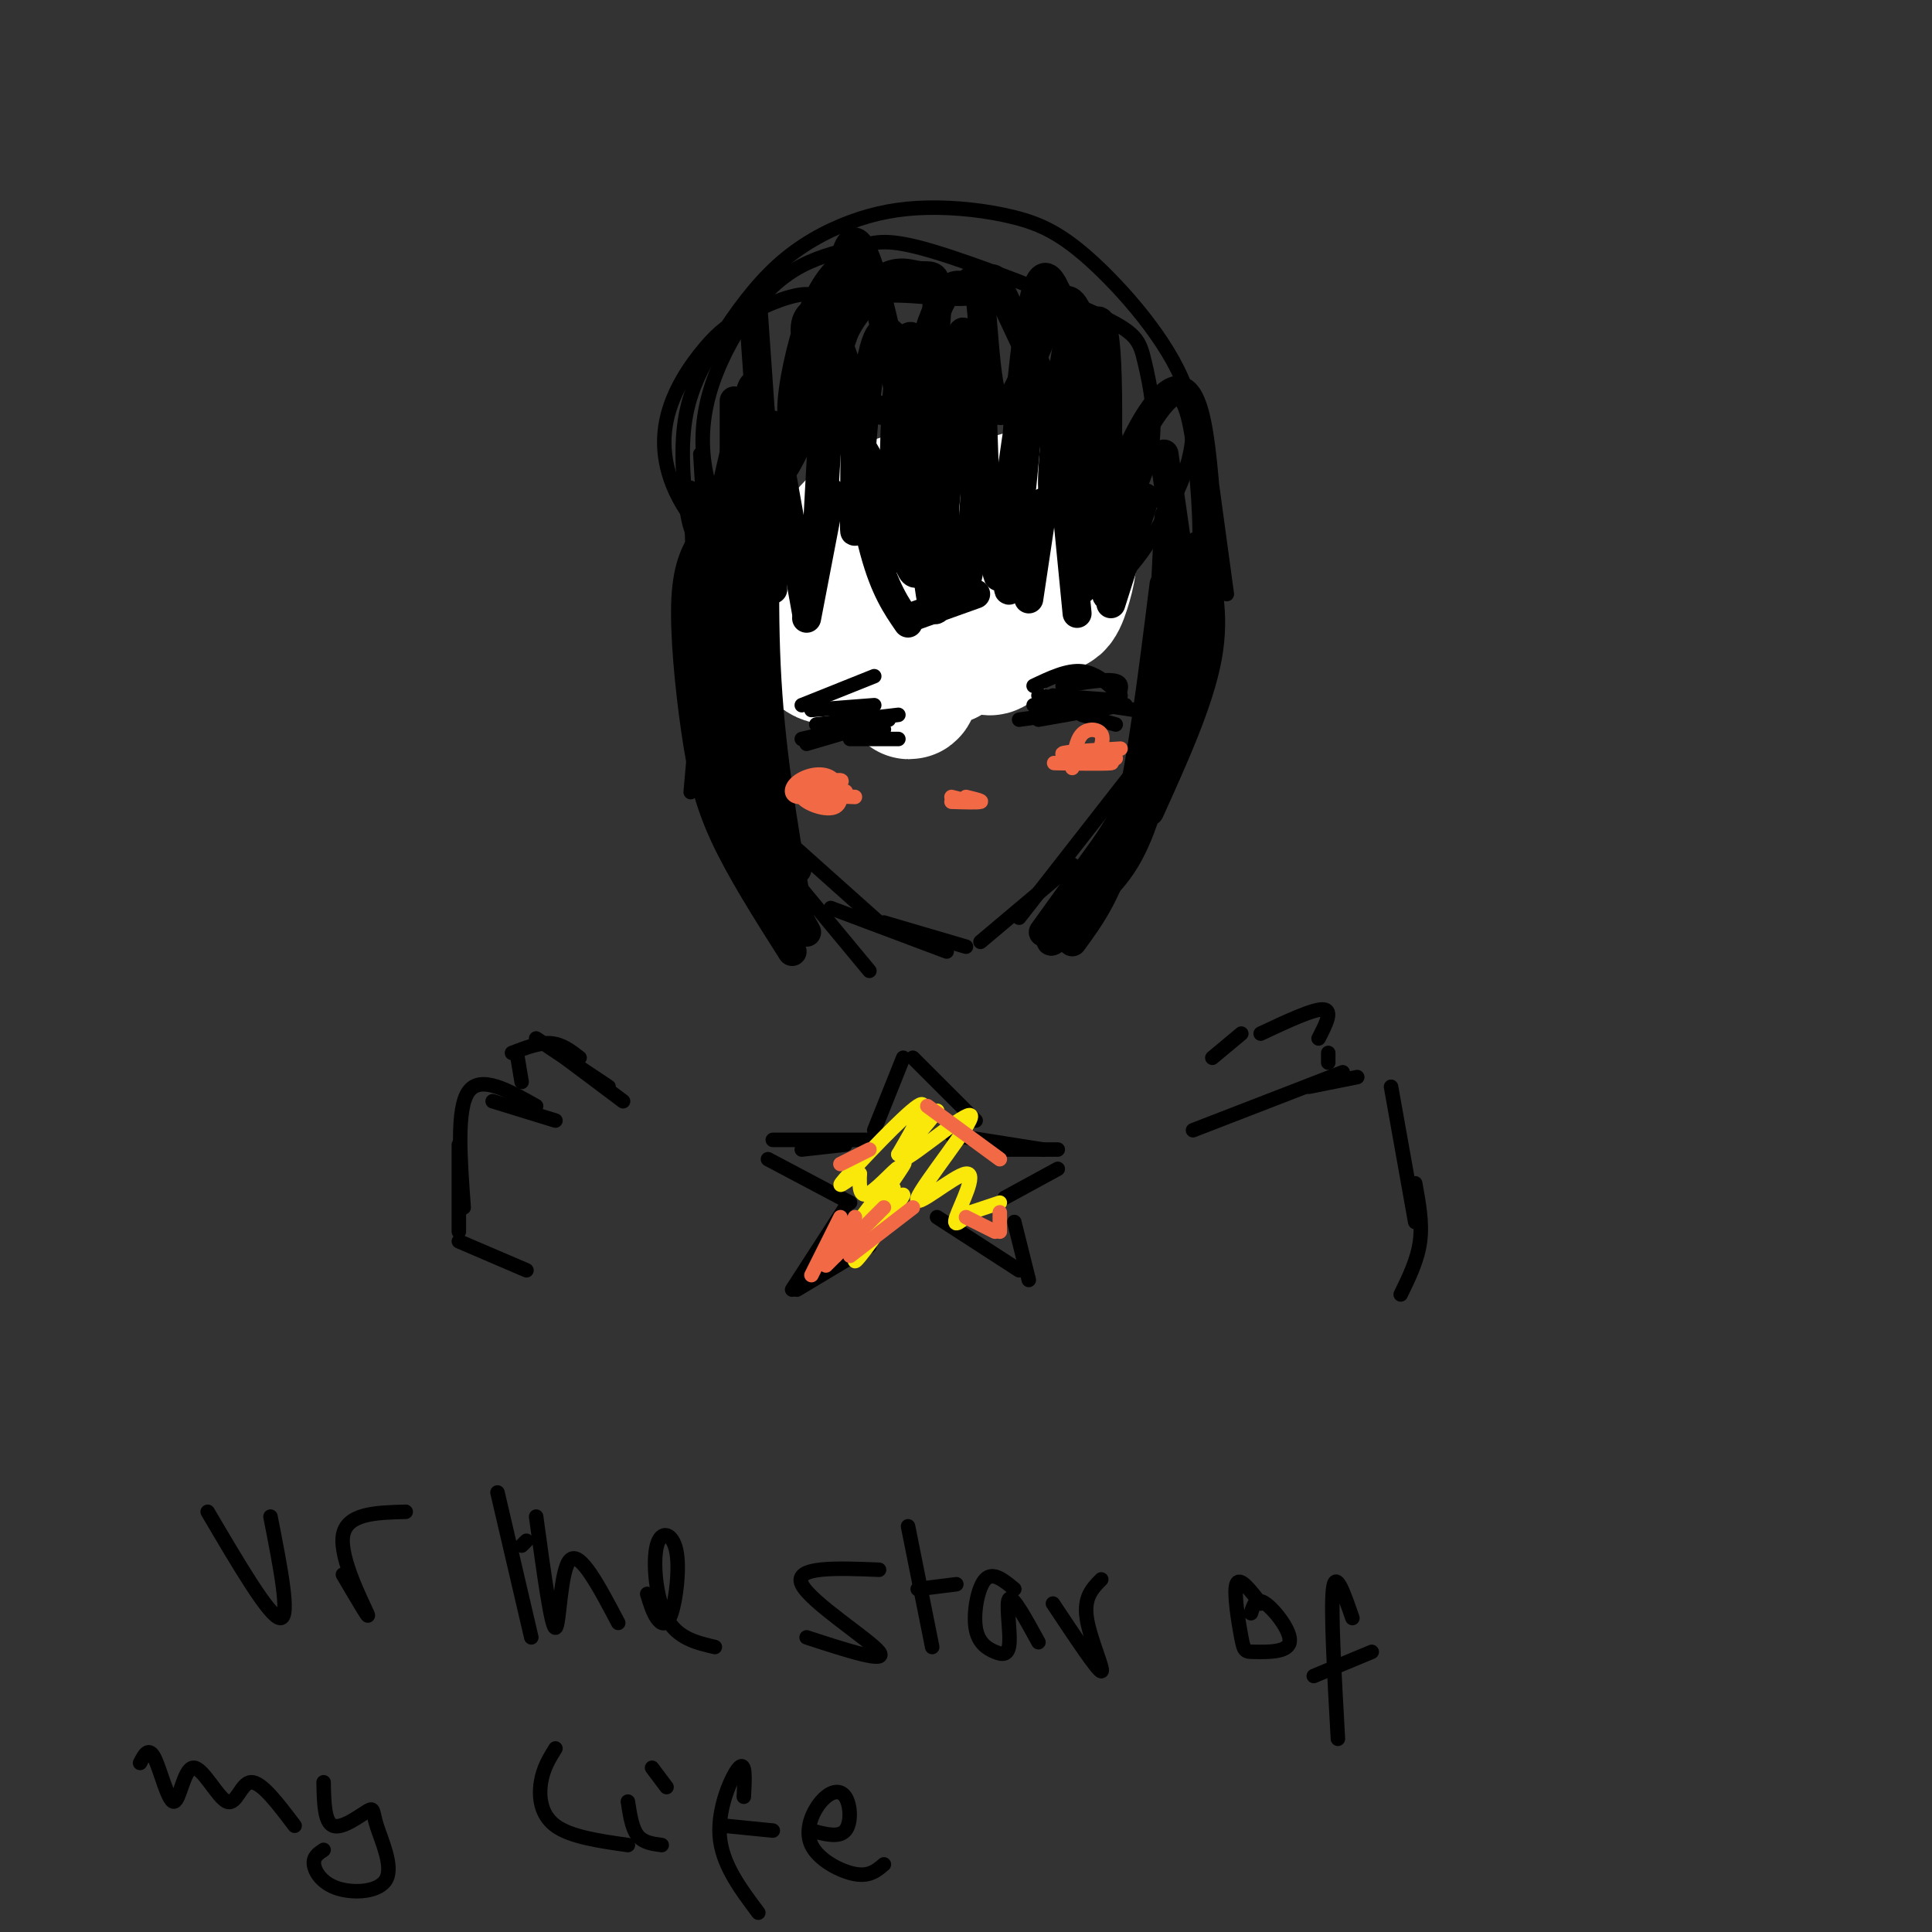 <svg viewBox='0 0 400 400' version='1.1' xmlns='http://www.w3.org/2000/svg' xmlns:xlink='http://www.w3.org/1999/xlink'><rect x="0" y="0" width="400" height="400" fill="#333333" stroke="none"/><g fill='none' stroke='rgb(0,0,0)' stroke-width='3' stroke-linecap='round' stroke-linejoin='round'><path d='M172,69c-0.426,-3.710 -0.851,-7.420 -4,-8c-3.149,-0.580 -9.021,1.970 -13,4c-3.979,2.030 -6.064,3.541 -9,7c-2.936,3.459 -6.721,8.865 -8,15c-1.279,6.135 -0.051,12.998 5,20c5.051,7.002 13.924,14.142 19,18c5.076,3.858 6.356,4.434 13,5c6.644,0.566 18.653,1.123 28,-1c9.347,-2.123 16.032,-6.924 22,-13c5.968,-6.076 11.218,-13.427 13,-21c1.782,-7.573 0.095,-15.370 -1,-20c-1.095,-4.630 -1.598,-6.095 -10,-10c-8.402,-3.905 -24.703,-10.250 -34,-13c-9.297,-2.750 -11.591,-1.905 -15,-1c-3.409,0.905 -7.933,1.870 -12,4c-4.067,2.130 -7.678,5.427 -11,10c-3.322,4.573 -6.356,10.424 -8,16c-1.644,5.576 -1.898,10.879 -1,16c0.898,5.121 2.949,10.061 5,15'/><path d='M151,112c1.446,4.456 2.559,8.094 9,12c6.441,3.906 18.208,8.078 25,10c6.792,1.922 8.609,1.594 15,0c6.391,-1.594 17.356,-4.454 25,-9c7.644,-4.546 11.966,-10.778 16,-18c4.034,-7.222 7.780,-15.432 5,-25c-2.780,-9.568 -12.086,-20.493 -19,-27c-6.914,-6.507 -11.435,-8.596 -17,-10c-5.565,-1.404 -12.175,-2.122 -18,-2c-5.825,0.122 -10.865,1.084 -16,3c-5.135,1.916 -10.364,4.787 -15,9c-4.636,4.213 -8.679,9.767 -12,15c-3.321,5.233 -5.921,10.145 -7,16c-1.079,5.855 -0.637,12.653 0,18c0.637,5.347 1.468,9.242 8,14c6.532,4.758 18.766,10.379 31,16'/><path d='M143,101c0.000,0.000 1.000,33.000 1,33'/><path d='M146,143c0.000,0.000 2.000,-31.000 2,-31'/><path d='M145,94c0.000,0.000 3.000,50.000 3,50'/><path d='M147,119c0.000,0.000 -4.000,45.000 -4,45'/><path d='M145,145c0.000,0.000 5.000,24.000 5,24'/><path d='M148,160c0.000,0.000 14.000,24.000 14,24'/><path d='M146,160c0.000,0.000 34.000,41.000 34,41'/><path d='M154,166c0.000,0.000 28.000,25.000 28,25'/><path d='M172,188c0.000,0.000 24.000,9.000 24,9'/><path d='M183,191c0.000,0.000 17.000,5.000 17,5'/><path d='M203,195c0.000,0.000 19.000,-16.000 19,-16'/><path d='M211,190c0.000,0.000 25.000,-32.000 25,-32'/><path d='M231,169c5.000,-7.167 10.000,-14.333 13,-23c3.000,-8.667 4.000,-18.833 5,-29'/><path d='M251,101c0.000,0.000 3.000,22.000 3,22'/><path d='M129,228c0.000,0.000 -12.000,-9.000 -12,-9'/><path d='M126,225c0.000,0.000 -15.000,-10.000 -15,-10'/><path d='M120,219c-1.833,-1.417 -3.667,-2.833 -6,-3c-2.333,-0.167 -5.167,0.917 -8,2'/><path d='M107,218c0.000,0.000 1.000,6.000 1,6'/><path d='M115,232c0.000,0.000 -13.000,-4.000 -13,-4'/><path d='M111,229c-5.750,-3.250 -11.500,-6.500 -14,-3c-2.500,3.500 -1.750,13.750 -1,24'/><path d='M95,237c0.000,0.000 0.000,18.000 0,18'/><path d='M95,257c0.000,0.000 14.000,6.000 14,6'/><path d='M251,219c0.000,0.000 6.000,-5.000 6,-5'/><path d='M261,214c5.500,-2.583 11.000,-5.167 13,-5c2.000,0.167 0.500,3.083 -1,6'/><path d='M275,218c0.000,0.000 0.000,2.000 0,2'/><path d='M247,234c0.000,0.000 31.000,-12.000 31,-12'/><path d='M271,225c0.000,0.000 10.000,-2.000 10,-2'/><path d='M288,225c0.000,0.000 5.000,28.000 5,28'/><path d='M293,245c0.750,4.083 1.500,8.167 1,12c-0.500,3.833 -2.250,7.417 -4,11'/><path d='M160,236c0.000,0.000 20.000,0.000 20,0'/><path d='M166,238c0.000,0.000 9.000,-1.000 9,-1'/><path d='M181,234c0.000,0.000 6.000,-15.000 6,-15'/><path d='M189,219c0.000,0.000 13.000,13.000 13,13'/><path d='M197,235c0.000,0.000 19.000,3.000 19,3'/><path d='M219,238c0.000,0.000 -12.000,0.000 -12,0'/><path d='M159,240c0.000,0.000 17.000,9.000 17,9'/><path d='M175,250c0.000,0.000 -11.000,17.000 -11,17'/><path d='M165,267c0.000,0.000 15.000,-9.000 15,-9'/><path d='M194,252c0.000,0.000 17.000,11.000 17,11'/><path d='M213,265c0.000,0.000 -3.000,-12.000 -3,-12'/><path d='M208,248c0.000,0.000 11.000,-6.000 11,-6'/><path d='M43,313c6.417,10.917 12.833,21.833 15,22c2.167,0.167 0.083,-10.417 -2,-21'/><path d='M71,326c2.956,5.044 5.911,10.089 5,8c-0.911,-2.089 -5.689,-11.311 -5,-16c0.689,-4.689 6.844,-4.844 13,-5'/><path d='M103,309c0.000,0.000 7.000,30.000 7,30'/><path d='M108,320c0.000,0.000 1.000,-1.000 1,-1'/><path d='M111,314c1.578,11.556 3.156,23.111 4,23c0.844,-0.111 0.956,-11.889 3,-14c2.044,-2.111 6.022,5.444 10,13'/><path d='M134,330c0.568,1.870 1.137,3.739 2,5c0.863,1.261 2.021,1.912 3,-1c0.979,-2.912 1.778,-9.389 1,-13c-0.778,-3.611 -3.132,-4.357 -4,-1c-0.868,3.357 -0.248,10.816 2,15c2.248,4.184 6.124,5.092 10,6'/><path d='M182,325c-8.867,-0.356 -17.733,-0.711 -16,3c1.733,3.711 14.067,11.489 16,14c1.933,2.511 -6.533,-0.244 -15,-3'/><path d='M188,316c0.000,0.000 5.000,25.000 5,25'/><path d='M190,329c0.000,0.000 8.000,-1.000 8,-1'/><path d='M210,329c-2.215,-1.833 -4.430,-3.666 -6,-2c-1.570,1.666 -2.495,6.830 -2,10c0.495,3.170 2.411,4.344 4,5c1.589,0.656 2.851,0.792 3,-2c0.149,-2.792 -0.815,-8.512 0,-9c0.815,-0.488 3.407,4.256 6,9'/><path d='M218,332c4.622,6.956 9.244,13.911 10,14c0.756,0.089 -2.356,-6.689 -3,-11c-0.644,-4.311 1.178,-6.156 3,-8'/><path d='M261,332c-2.202,-2.847 -4.403,-5.694 -5,-4c-0.597,1.694 0.412,7.929 1,11c0.588,3.071 0.756,2.978 3,3c2.244,0.022 6.566,0.160 7,-2c0.434,-2.160 -3.019,-6.617 -5,-8c-1.981,-1.383 -2.491,0.309 -3,2'/><path d='M280,335c-1.750,-5.083 -3.500,-10.167 -4,-6c-0.500,4.167 0.250,17.583 1,31'/><path d='M272,347c0.000,0.000 12.000,-5.000 12,-5'/><path d='M29,365c0.886,-1.724 1.773,-3.447 3,-1c1.227,2.447 2.796,9.065 4,9c1.204,-0.065 2.044,-6.811 4,-7c1.956,-0.189 5.026,6.180 7,7c1.974,0.820 2.850,-3.909 5,-4c2.150,-0.091 5.575,4.454 9,9'/><path d='M67,369c0.078,4.152 0.157,8.304 2,9c1.843,0.696 5.452,-2.064 7,-3c1.548,-0.936 1.036,-0.046 2,3c0.964,3.046 3.403,8.250 2,11c-1.403,2.750 -6.647,3.048 -10,2c-3.353,-1.048 -4.815,-3.442 -5,-5c-0.185,-1.558 0.908,-2.279 2,-3'/><path d='M115,362c-1.267,2.044 -2.533,4.089 -3,7c-0.467,2.911 -0.133,6.689 3,9c3.133,2.311 9.067,3.156 15,4'/><path d='M130,373c0.417,2.750 0.833,5.500 2,7c1.167,1.500 3.083,1.750 5,2'/><path d='M135,366c0.000,0.000 3.000,4.000 3,4'/><path d='M154,372c0.200,-3.733 0.400,-7.467 -1,-6c-1.400,1.467 -4.400,8.133 -4,14c0.400,5.867 4.200,10.933 8,16'/><path d='M150,378c0.000,0.000 10.000,1.000 10,1'/><path d='M168,379c2.840,0.764 5.679,1.527 7,0c1.321,-1.527 1.122,-5.346 0,-7c-1.122,-1.654 -3.167,-1.144 -5,1c-1.833,2.144 -3.455,5.924 -2,9c1.455,3.076 5.987,5.450 9,6c3.013,0.550 4.506,-0.725 6,-2'/></g>
<g fill='none' stroke='rgb(255,255,255)' stroke-width='28' stroke-linecap='round' stroke-linejoin='round'><path d='M196,136c-1.906,-7.005 -3.812,-14.010 -5,-10c-1.188,4.010 -1.659,19.033 -3,17c-1.341,-2.033 -3.553,-21.124 -6,-23c-2.447,-1.876 -5.128,13.464 -6,17c-0.872,3.536 0.064,-4.732 1,-13'/><path d='M177,124c-0.090,2.621 -0.815,15.674 1,14c1.815,-1.674 6.169,-18.076 11,-21c4.831,-2.924 10.140,7.629 13,13c2.860,5.371 3.270,5.562 5,0c1.730,-5.562 4.780,-16.875 6,-19c1.220,-2.125 0.610,4.937 0,12'/><path d='M213,123c-0.702,-3.212 -2.457,-17.242 -2,-18c0.457,-0.758 3.125,11.758 5,17c1.875,5.242 2.956,3.212 4,0c1.044,-3.212 2.052,-7.605 1,-11c-1.052,-3.395 -4.163,-5.791 -6,-7c-1.837,-1.209 -2.400,-1.231 -6,0c-3.600,1.231 -10.239,3.716 -14,11c-3.761,7.284 -4.646,19.367 -6,22c-1.354,2.633 -3.177,-4.183 -5,-11'/><path d='M184,126c-2.064,-6.156 -4.724,-16.044 -6,-12c-1.276,4.044 -1.167,22.022 -3,23c-1.833,0.978 -5.609,-15.044 -1,-24c4.609,-8.956 17.603,-10.844 24,-10c6.397,0.844 6.199,4.422 6,8'/><path d='M204,111c3.077,3.918 7.771,9.711 7,11c-0.771,1.289 -7.005,-1.928 -10,-4c-2.995,-2.072 -2.751,-2.999 -8,2c-5.249,4.999 -15.990,15.923 -21,16c-5.010,0.077 -4.289,-10.692 -3,-16c1.289,-5.308 3.144,-5.154 5,-5'/></g>
<g fill='none' stroke='rgb(0,0,0)' stroke-width='3' stroke-linecap='round' stroke-linejoin='round'><path d='M158,75c0.000,0.000 -4.000,73.000 -4,73'/><path d='M157,106c0.000,0.000 -7.000,61.000 -7,61'/><path d='M151,141c0.000,0.000 6.000,47.000 6,47'/></g>
<g fill='none' stroke='rgb(0,0,0)' stroke-width='6' stroke-linecap='round' stroke-linejoin='round'><path d='M152,83c0.000,0.000 0.000,75.000 0,75'/><path d='M156,119c-1.400,0.956 -2.800,1.911 -3,11c-0.200,9.089 0.800,26.311 3,36c2.200,9.689 5.600,11.844 9,14'/><path d='M155,171c0.000,0.000 12.000,22.000 12,22'/><path d='M164,197c-5.321,-8.381 -10.643,-16.762 -14,-24c-3.357,-7.238 -4.750,-13.333 -6,-22c-1.250,-8.667 -2.357,-19.905 -2,-27c0.357,-7.095 2.179,-10.048 4,-13'/><path d='M145,151c-0.375,-8.423 -0.750,-16.845 2,-33c2.750,-16.155 8.625,-40.042 9,-38c0.375,2.042 -4.750,30.012 -6,50c-1.250,19.988 1.375,31.994 4,44'/><path d='M153,149c0.000,0.000 7.000,33.000 7,33'/><path d='M166,193c-2.917,-16.417 -5.833,-32.833 -7,-49c-1.167,-16.167 -0.583,-32.083 0,-48'/><path d='M156,65c0.000,0.000 4.000,57.000 4,57'/><path d='M160,88c0.000,0.000 7.000,39.000 7,39'/><path d='M167,128c0.000,0.000 5.000,-26.000 5,-26'/><path d='M175,81c1.917,12.500 3.833,25.000 6,33c2.167,8.000 4.583,11.500 7,15'/><path d='M188,128c0.000,0.000 14.000,-5.000 14,-5'/><path d='M213,124c0.000,0.000 3.000,-20.000 3,-20'/><path d='M219,86c0.000,0.000 4.000,41.000 4,41'/><path d='M230,125c0.000,0.000 7.000,-22.000 7,-22'/><path d='M241,94c0.000,0.000 6.000,42.000 6,42'/><path d='M248,113c1.833,6.917 3.667,13.833 2,23c-1.667,9.167 -6.833,20.583 -12,32'/><path d='M241,154c-2.083,8.833 -4.167,17.667 -8,24c-3.833,6.333 -9.417,10.167 -15,14'/><path d='M216,193c12.407,-17.236 24.813,-34.472 24,-33c-0.813,1.472 -14.847,21.652 -20,30c-5.153,8.348 -1.426,4.863 4,-2c5.426,-6.863 12.550,-17.104 17,-28c4.450,-10.896 6.225,-22.448 8,-34'/><path d='M249,126c1.411,-10.885 0.937,-21.099 0,-30c-0.937,-8.901 -2.337,-16.490 -6,-15c-3.663,1.490 -9.590,12.059 -12,22c-2.410,9.941 -1.303,19.253 0,16c1.303,-3.253 2.801,-19.072 3,-24c0.199,-4.928 -0.900,1.036 -2,7'/><path d='M232,102c-1.069,8.520 -2.741,26.319 -3,20c-0.259,-6.319 0.895,-36.757 0,-49c-0.895,-12.243 -3.838,-6.292 -5,9c-1.162,15.292 -0.544,39.925 0,40c0.544,0.075 1.012,-24.407 0,-39c-1.012,-14.593 -3.506,-19.296 -6,-24'/><path d='M218,59c-2.006,-3.850 -4.022,-1.475 -6,16c-1.978,17.475 -3.917,50.051 -3,47c0.917,-3.051 4.691,-41.729 5,-50c0.309,-8.271 -2.845,13.864 -6,36'/><path d='M208,108c-1.110,9.555 -0.883,15.443 -2,8c-1.117,-7.443 -3.576,-28.216 -5,-39c-1.424,-10.784 -1.812,-11.579 -3,1c-1.188,12.579 -3.175,38.531 -4,41c-0.825,2.469 -0.489,-18.544 -1,-27c-0.511,-8.456 -1.868,-4.353 -2,5c-0.132,9.353 0.962,23.958 2,28c1.038,4.042 2.019,-2.479 3,-9'/><path d='M196,116c0.125,-6.204 -1.061,-17.215 -3,-26c-1.939,-8.785 -4.630,-15.345 -7,-19c-2.370,-3.655 -4.419,-4.404 -6,6c-1.581,10.404 -2.695,31.962 -3,33c-0.305,1.038 0.200,-18.443 0,-27c-0.200,-8.557 -1.105,-6.191 -2,-8c-0.895,-1.809 -1.779,-7.795 -3,2c-1.221,9.795 -2.777,35.370 -3,38c-0.223,2.630 0.889,-17.685 2,-38'/><path d='M171,77c0.400,-11.338 0.399,-20.684 0,-10c-0.399,10.684 -1.196,41.397 -1,43c0.196,1.603 1.384,-25.905 3,-43c1.616,-17.095 3.660,-23.778 8,-8c4.340,15.778 10.976,54.017 13,54c2.024,-0.017 -0.565,-38.291 -1,-45c-0.435,-6.709 1.282,18.145 3,43'/><path d='M196,111c0.479,7.227 0.176,3.796 1,6c0.824,2.204 2.773,10.044 4,-2c1.227,-12.044 1.731,-43.970 2,-44c0.269,-0.030 0.303,31.838 2,38c1.697,6.162 5.056,-13.382 7,-21c1.944,-7.618 2.472,-3.309 3,1'/><path d='M242,107c0.000,0.000 -1.000,21.000 -1,21'/><path d='M241,121c-2.417,19.333 -4.833,38.667 -8,51c-3.167,12.333 -7.083,17.667 -11,23'/><path d='M223,184c6.333,-9.333 12.667,-18.667 16,-28c3.333,-9.333 3.667,-18.667 4,-28'/><path d='M224,67c-1.394,-3.788 -2.788,-7.576 -6,-2c-3.212,5.576 -8.241,20.517 -11,20c-2.759,-0.517 -3.248,-16.493 -4,-23c-0.752,-6.507 -1.769,-3.546 -3,-3c-1.231,0.546 -2.677,-1.323 -5,3c-2.323,4.323 -5.522,14.837 -7,26c-1.478,11.163 -1.233,22.975 0,28c1.233,5.025 3.454,3.265 4,-7c0.546,-10.265 -0.584,-29.033 -2,-36c-1.416,-6.967 -3.119,-2.133 -4,6c-0.881,8.133 -0.941,19.567 -1,31'/><path d='M185,110c-0.330,6.264 -0.654,6.425 0,5c0.654,-1.425 2.285,-4.437 -1,-12c-3.285,-7.563 -11.487,-19.677 -15,-27c-3.513,-7.323 -2.335,-9.855 -1,-11c1.335,-1.145 2.829,-0.902 4,2c1.171,2.902 2.018,8.463 1,13c-1.018,4.537 -3.902,8.051 -6,9c-2.098,0.949 -3.411,-0.668 -3,-6c0.411,-5.332 2.546,-14.381 5,-20c2.454,-5.619 5.227,-7.810 8,-10'/><path d='M177,53c1.479,0.444 1.176,6.555 -3,18c-4.176,11.445 -12.224,28.226 -12,26c0.224,-2.226 8.719,-23.458 15,-33c6.281,-9.542 10.347,-7.394 13,-7c2.653,0.394 3.893,-0.967 4,4c0.107,4.967 -0.919,16.262 -4,21c-3.081,4.738 -8.218,2.919 -11,2c-2.782,-0.919 -3.211,-0.940 -4,-3c-0.789,-2.060 -1.940,-6.160 -1,-10c0.940,-3.840 3.970,-7.420 7,-11'/><path d='M181,60c5.752,-1.217 16.633,1.240 21,0c4.367,-1.240 2.221,-6.178 7,4c4.779,10.178 16.485,35.473 20,37c3.515,1.527 -1.160,-20.715 -4,-29c-2.840,-8.285 -3.844,-2.612 -5,6c-1.156,8.612 -2.465,20.165 -2,24c0.465,3.835 2.704,-0.047 4,-6c1.296,-5.953 1.648,-13.976 2,-22'/></g>
<g fill='none' stroke='rgb(250,232,11)' stroke-width='3' stroke-linecap='round' stroke-linejoin='round'><path d='M184,251c2.169,-2.750 4.338,-5.499 2,-2c-2.338,3.499 -9.183,13.247 -9,12c0.183,-1.247 7.396,-13.490 8,-15c0.604,-1.510 -5.399,7.711 -7,10c-1.601,2.289 1.199,-2.356 4,-7'/><path d='M182,249c-2.108,2.175 -9.378,11.113 -8,9c1.378,-2.113 11.402,-15.276 13,-17c1.598,-1.724 -5.232,7.992 -6,9c-0.768,1.008 4.524,-6.690 5,-8c0.476,-1.310 -3.864,3.769 -6,5c-2.136,1.231 -2.068,-1.384 -2,-4'/><path d='M178,243c-1.929,0.619 -5.750,4.167 -3,1c2.750,-3.167 12.071,-13.048 15,-15c2.929,-1.952 -0.536,4.024 -4,10'/><path d='M186,239c1.906,-1.327 8.671,-9.646 8,-9c-0.671,0.646 -8.779,10.257 -7,10c1.779,-0.257 13.443,-10.381 14,-9c0.557,1.381 -9.995,14.267 -11,17c-1.005,2.733 7.537,-4.687 10,-5c2.463,-0.313 -1.153,6.482 -2,9c-0.847,2.518 1.077,0.759 3,-1'/><path d='M201,251c1.500,-0.500 3.750,-1.250 6,-2'/></g>
<g fill='none' stroke='rgb(242,105,70)' stroke-width='3' stroke-linecap='round' stroke-linejoin='round'><path d='M174,252c0.000,0.000 -6.000,12.000 -6,12'/><path d='M177,252c0.000,0.000 -4.000,8.000 -4,8'/><path d='M171,262c0.000,0.000 12.000,-12.000 12,-12'/><path d='M176,260c0.000,0.000 13.000,-10.000 13,-10'/><path d='M200,252c0.000,0.000 6.000,3.000 6,3'/><path d='M207,255c0.000,0.000 0.000,-4.000 0,-4'/><path d='M192,229c0.000,0.000 15.000,11.000 15,11'/><path d='M180,238c0.000,0.000 -6.000,3.000 -6,3'/></g>
<g fill='none' stroke='rgb(0,0,0)' stroke-width='3' stroke-linecap='round' stroke-linejoin='round'><path d='M215,146c0.000,0.000 8.000,-1.000 8,-1'/><path d='M215,149c0.000,0.000 17.000,-3.000 17,-3'/><path d='M231,150c0.000,0.000 -7.000,-2.000 -7,-2'/><path d='M211,149c0.000,0.000 22.000,-3.000 22,-3'/><path d='M214,146c0.000,0.000 19.000,0.000 19,0'/><path d='M215,144c0.000,0.000 20.000,3.000 20,3'/><path d='M231,145c0.917,-1.750 1.833,-3.500 0,-4c-1.833,-0.500 -6.417,0.250 -11,1'/><path d='M214,142c3.500,-1.667 7.000,-3.333 10,-3c3.000,0.333 5.500,2.667 8,5'/><path d='M218,144c0.000,0.000 13.000,1.000 13,1'/><path d='M167,154c0.000,0.000 17.000,-5.000 17,-5'/><path d='M176,153c0.000,0.000 10.000,0.000 10,0'/><path d='M183,151c0.000,0.000 -7.000,-2.000 -7,-2'/><path d='M166,153c0.000,0.000 17.000,-4.000 17,-4'/><path d='M169,150c0.000,0.000 17.000,-2.000 17,-2'/><path d='M168,147c0.000,0.000 13.000,-1.000 13,-1'/><path d='M181,148c0.000,0.000 -7.000,0.000 -7,0'/><path d='M166,146c0.000,0.000 15.000,-6.000 15,-6'/></g>
<g fill='none' stroke='rgb(242,105,70)' stroke-width='3' stroke-linecap='round' stroke-linejoin='round'><path d='M223,158c-3.111,-0.022 -6.222,-0.044 -4,0c2.222,0.044 9.778,0.156 11,0c1.222,-0.156 -3.889,-0.578 -9,-1'/><path d='M221,157c0.167,-0.167 5.083,-0.083 10,0'/><path d='M232,155c-5.833,0.333 -11.667,0.667 -12,1c-0.333,0.333 4.833,0.667 10,1'/><path d='M222,159c0.378,-2.844 0.756,-5.689 2,-7c1.244,-1.311 3.356,-1.089 4,0c0.644,1.089 -0.178,3.044 -1,5'/><path d='M170,161c-2.460,1.282 -4.919,2.564 -4,4c0.919,1.436 5.217,3.025 7,2c1.783,-1.025 1.049,-4.664 -1,-6c-2.049,-1.336 -5.415,-0.368 -7,1c-1.585,1.368 -1.388,3.138 1,3c2.388,-0.138 6.968,-2.182 8,-3c1.032,-0.818 -1.484,-0.409 -4,0'/><path d='M170,162c-2.000,0.400 -5.000,1.400 -4,2c1.000,0.600 6.000,0.800 11,1'/><path d='M169,166c2.750,-0.833 5.500,-1.667 6,-2c0.500,-0.333 -1.250,-0.167 -3,0'/><path d='M197,165c0.000,0.000 4.000,1.000 4,1'/><path d='M197,166c2.750,0.083 5.500,0.167 6,0c0.500,-0.167 -1.250,-0.583 -3,-1'/></g>
</svg>